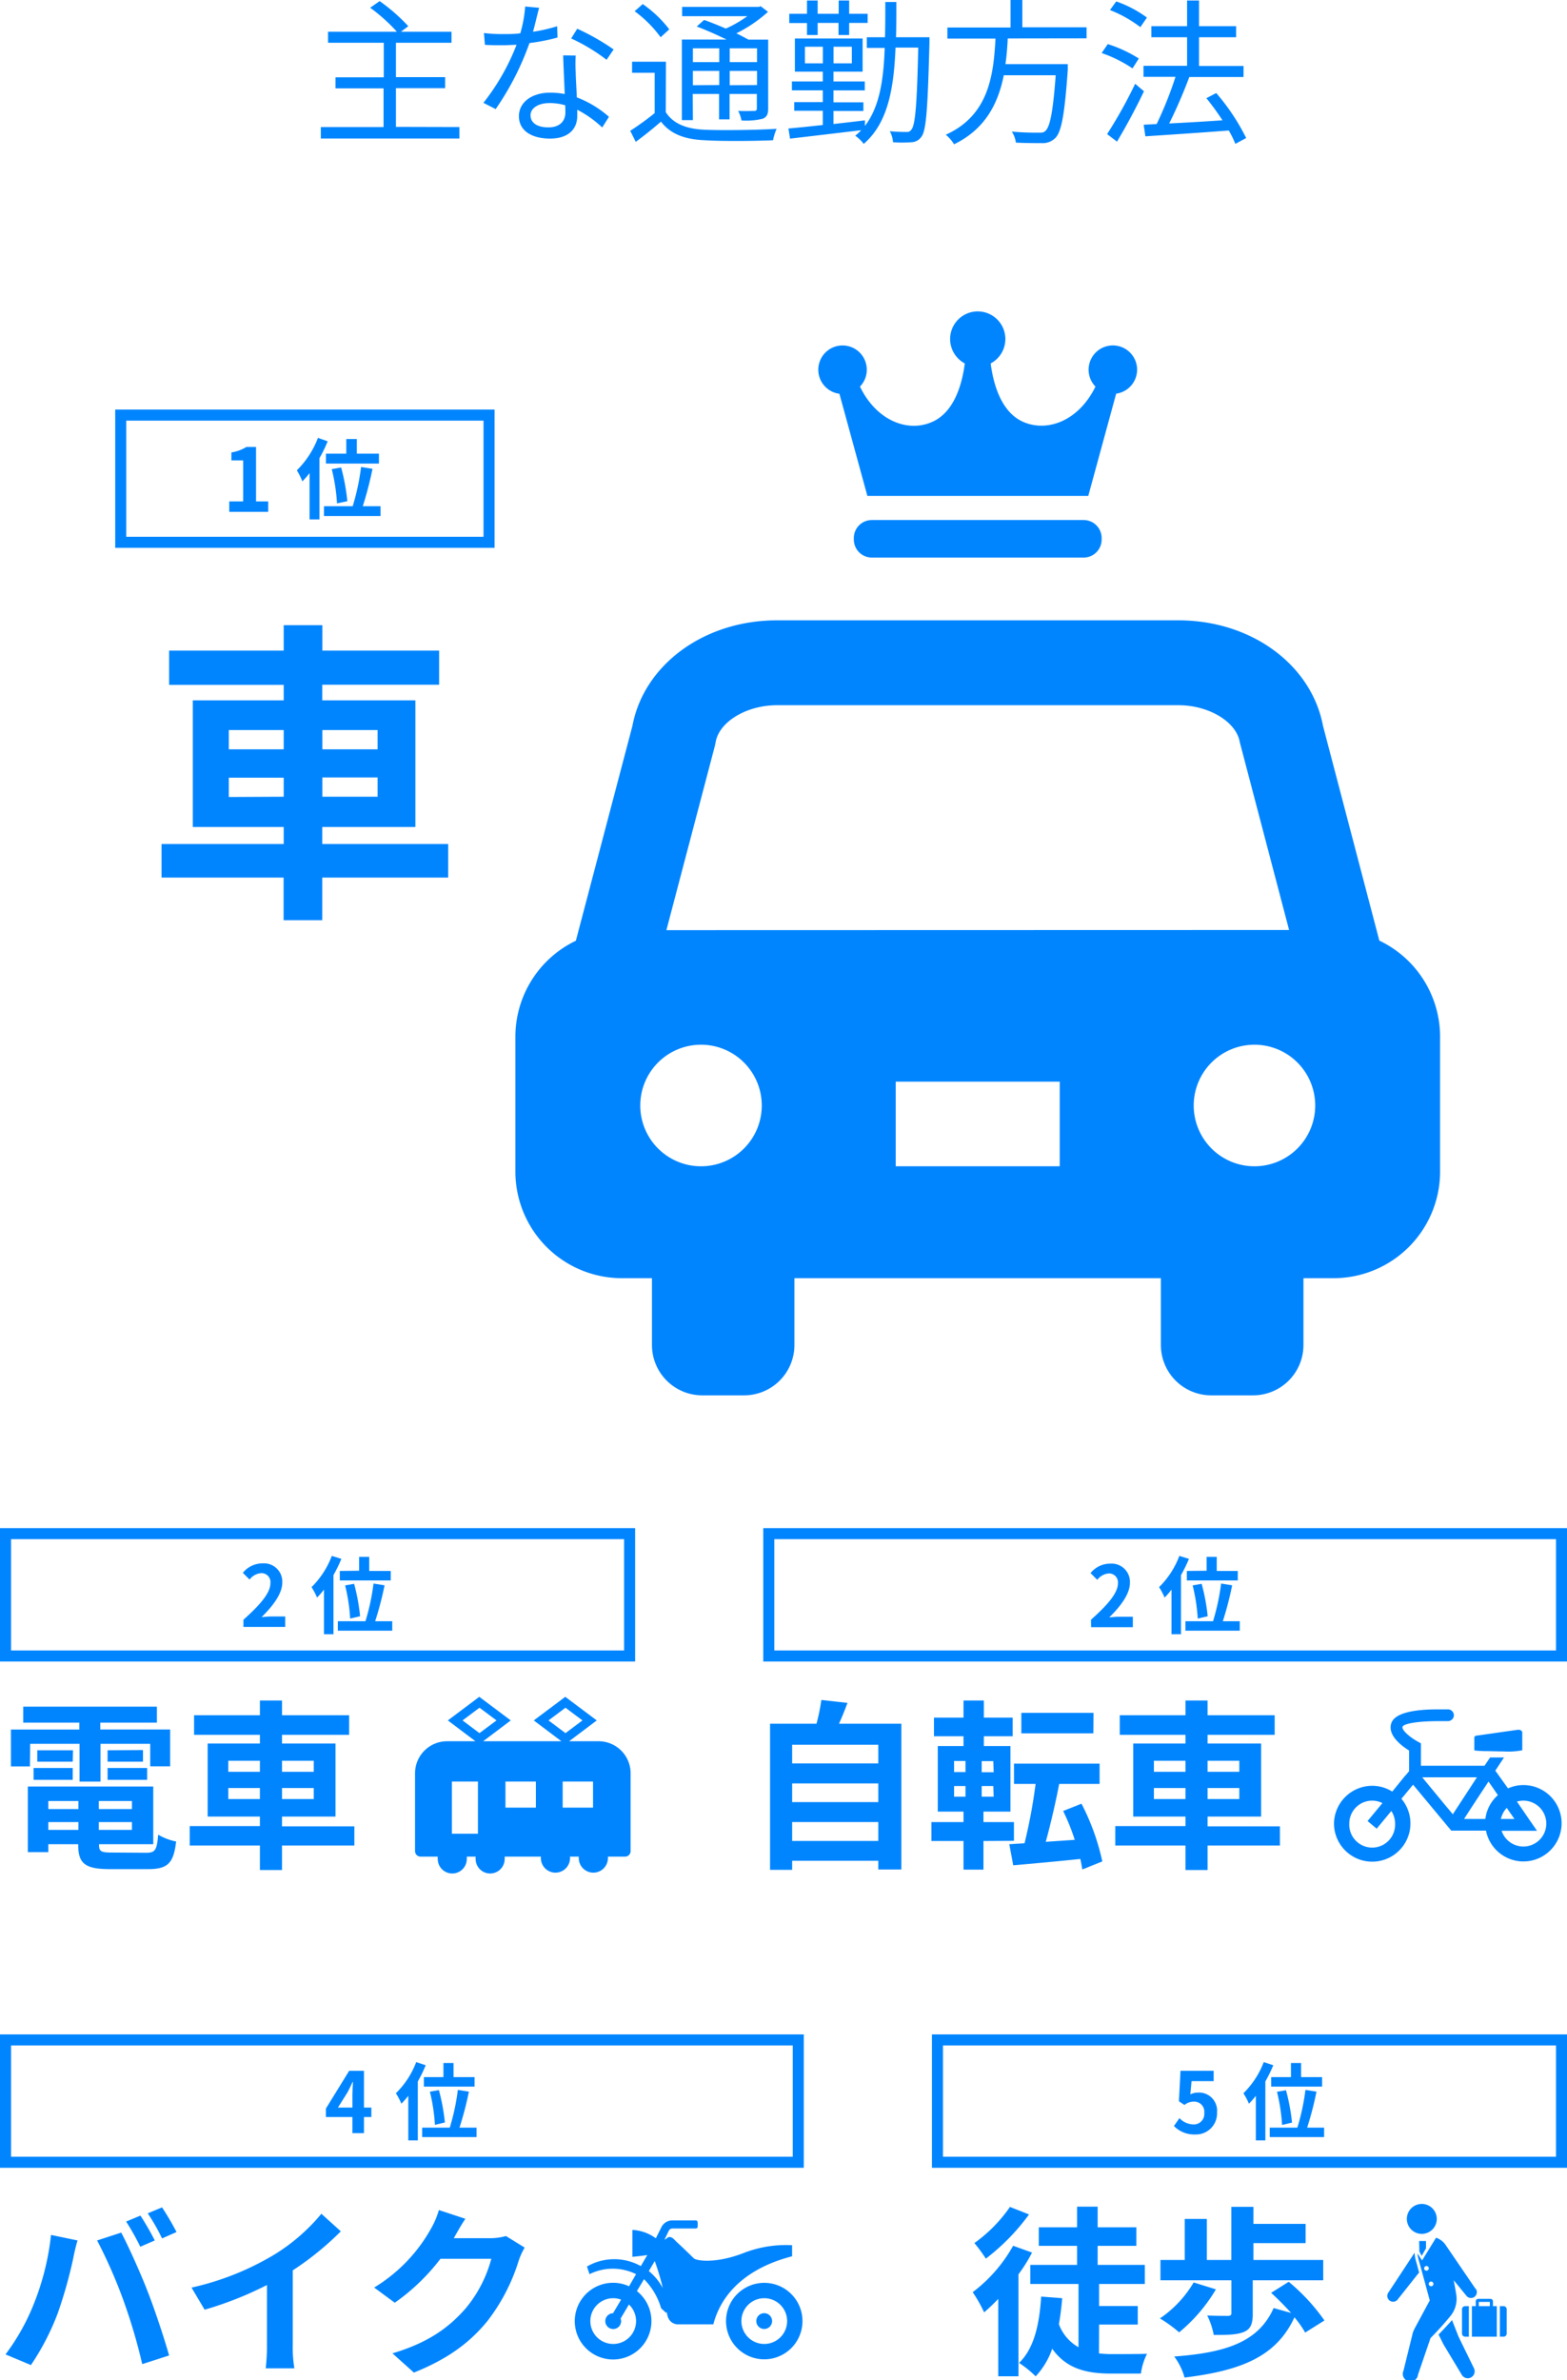 <svg id="レイヤー_1" data-name="レイヤー 1" xmlns="http://www.w3.org/2000/svg" viewBox="0 0 283.73 430.75"><defs><style>.cls-1{fill:#0085ff;}.cls-2{fill:none;stroke:#0085ff;stroke-miterlimit:10;stroke-width:2px;}</style></defs><path class="cls-1" d="M362.43,106.25v2.08H337.34v-2.08H348.7v-7H340v-2h8.74V91H338.65V89h12.46a31.55,31.55,0,0,0-4.83-4.34l1.71-1.2A33.36,33.36,0,0,1,353.18,88l-1.33,1H361V91H350.94v6.22h8.91v2h-8.91v7Z" transform="translate(-279.25 -83.26)"/><path class="cls-1" d="M380.2,90.05a34.78,34.78,0,0,1-5.08,1A50.67,50.67,0,0,1,369,103l-2.22-1.13a40.4,40.4,0,0,0,6-10.5c-.82,0-1.65.08-2.47.08-1.05,0-2.21,0-3.26-.08l-.17-2.13a26.84,26.84,0,0,0,3.46.19c1,0,2,0,3.12-.14a23,23,0,0,0,.88-4.85l2.53.23c-.29,1-.66,2.72-1.11,4.34a29.8,29.8,0,0,0,4.37-1Zm3.29,3.26a25.93,25.93,0,0,0,0,3c0,1,.14,2.86.2,4.57a19,19,0,0,1,5.82,3.52l-1.22,1.93a19.67,19.67,0,0,0-4.52-3.21c0,.43,0,.82,0,1.13,0,2.25-1.47,4.09-4.94,4.09-3.09,0-5.62-1.28-5.62-4.06,0-2.58,2.44-4.25,5.62-4.25a13.31,13.31,0,0,1,2.67.25c-.08-2.3-.23-5-.28-7Zm-1.9,9a10.1,10.1,0,0,0-2.84-.4c-2.07,0-3.44.94-3.44,2.21s1.05,2.19,3.24,2.19,3.07-1.28,3.07-2.67C381.62,103.27,381.62,102.82,381.59,102.31Zm7.49-8.23a33.47,33.47,0,0,0-6.41-3.86l1.1-1.76a42,42,0,0,1,6.59,3.75Z" transform="translate(-279.25 -83.26)"/><path class="cls-1" d="M399.8,103.56c1.37,2.13,3.81,3.06,7.13,3.18,3.09.14,9.56.05,12.94-.17a9.86,9.86,0,0,0-.65,2.07c-3.15.14-9.17.2-12.29,0-3.72-.14-6.28-1.13-8-3.37-1.44,1.25-2.95,2.47-4.57,3.66l-1-2a50.1,50.1,0,0,0,4.43-3.2v-7.3h-4.09v-2h6.13ZM398.87,90a21.82,21.82,0,0,0-4.71-4.71L395.63,84a21.37,21.37,0,0,1,4.8,4.57Zm5.84,15h-2V90.42h8.09c-1.68-.83-3.69-1.73-5.4-2.36l1.34-1.19c1.22.42,2.61,1,3.94,1.56a22,22,0,0,0,3.89-2.24H402.76V84.51h13.85l.39-.11,1.31,1a25.18,25.18,0,0,1-5.73,3.89c.82.4,1.56.8,2.18,1.14h3.58V102.9c0,1-.23,1.54-1,1.85a12.64,12.64,0,0,1-3.83.31,6.25,6.25,0,0,0-.6-1.73c1.34.06,2.56,0,2.9,0s.48-.11.48-.48v-2.59h-4.94v4.6h-1.9v-4.6h-4.77Zm0-13v2.5h4.77V92Zm4.77,6.65V96.09h-4.77v2.59ZM416.32,92h-4.94v2.5h4.94Zm0,6.65V96.09h-4.94v2.59Z" transform="translate(-279.25 -83.26)"/><path class="cls-1" d="M447.54,91c-.31,11.9-.57,15.84-1.45,17a2.27,2.27,0,0,1-1.85,1,22.26,22.26,0,0,1-3.29,0,4.93,4.93,0,0,0-.59-2,28.12,28.12,0,0,0,3,.14.93.93,0,0,0,.93-.45c.68-.83,1-4.52,1.22-14.82h-4.11c-.31,7.58-1.42,13.68-5.76,17.43a6.77,6.77,0,0,0-1.54-1.48,8.69,8.69,0,0,0,1.08-1c-4.68.57-9.51,1.13-12.88,1.53l-.29-1.84c1.71-.14,3.86-.37,6.22-.63v-2.58h-5.17v-1.56h5.17V99.61h-5.59V98h5.59V96.23h-5.05v-6h12.26v6h-5.28V98h5.67v1.62h-5.67v2.16h5.42v1.56h-5.42v2.36c1.84-.2,3.8-.43,5.7-.66l0,1c2.61-3.38,3.38-8.23,3.58-14.11h-3.24V90h3.29c.06-2,.06-4.17.06-6.38h2c0,2.21,0,4.34-.06,6.38h6.05Zm-22.17-3.57h-3.21V85.76h3.21V83.35h1.93v2.41h3.81V83.35H433v2.41h3.35v1.65H433v2.18h-1.92V87.41H427.3v2.18h-1.93Zm2.87,7.29v-3H425v3Zm5.25-3h-3.32v3h3.32Z" transform="translate(-279.25 -83.26)"/><path class="cls-1" d="M461.72,90.22c-.08,1.53-.19,3.09-.42,4.65h11.29s0,.68,0,1c-.57,8.09-1.14,11.21-2.24,12.35a3.21,3.21,0,0,1-2.42.94c-1,0-2.84,0-4.74-.09a4.73,4.73,0,0,0-.74-2c2,.2,4,.2,4.75.2s1,0,1.33-.32c.85-.73,1.39-3.51,1.87-10.07H461c-1,5-3.27,9.71-9,12.49a7,7,0,0,0-1.5-1.73c7.83-3.52,8.65-10.87,9-17.4h-8.71v-2h11.44V83.26h2.13V88.2h11.63v2Z" transform="translate(-279.25 -83.26)"/><path class="cls-1" d="M484.31,95.64a23.66,23.66,0,0,0-5.59-2.78l1.11-1.62a23.87,23.87,0,0,1,5.62,2.61Zm2.07,4.14c-1.42,3-3.29,6.47-4.88,9.11l-1.79-1.36a83.69,83.69,0,0,0,5.08-9.11Zm-.65-11.61a22.92,22.92,0,0,0-5.5-3.09l1.13-1.56a20.82,20.82,0,0,1,5.56,2.92Zm17.2,21.12a18.32,18.32,0,0,0-1.19-2.41c-5.48.42-11.18.79-15.1,1.05l-.31-2.1,2.35-.12a66.66,66.66,0,0,0,3.41-8.54H486.3v-2h7.89V90h-6.47V88h6.47V83.35h2.16V88h6.72v2h-6.72v5.2h8.06v2h-9.82c-1,2.7-2.39,5.93-3.64,8.4,2.93-.14,6.3-.34,9.65-.57-.91-1.39-1.93-2.8-2.92-4l1.79-.93a38.79,38.79,0,0,1,5.42,8.14Z" transform="translate(-279.25 -83.26)"/><path class="cls-1" d="M529,253.48l-10.2-38.86c-2.09-11.09-13-19.1-26.17-19.1H419.92c-13.14,0-24.07,8-26.16,19.1L383.52,253.5a19.27,19.27,0,0,0-10.95,17.32v24.51a19.29,19.29,0,0,0,19.23,19.24h5.5v12.1a9.1,9.1,0,0,0,9.09,9.1H414a9.1,9.1,0,0,0,9.09-9.1v-12.1h66.36v12.1a9.1,9.1,0,0,0,9.1,9.1h7.61a9.11,9.11,0,0,0,9.1-9.1v-12.1h5.49A19.3,19.3,0,0,0,540,295.33V270.82A19.29,19.29,0,0,0,529,253.48ZM406.18,294.32a11,11,0,1,1,11-11A11,11,0,0,1,406.18,294.32Zm64.95,0h-29.7V279h29.7Zm-71.22-42.73,8.78-33.35.14-.68c.63-3.68,5.6-6.68,11.09-6.68h72.72c5.49,0,10.47,3,11.09,6.68l8.93,34Zm106.48,42.73a11,11,0,1,1,11-11A11,11,0,0,1,506.39,294.32Z" transform="translate(-279.25 -83.26)"/><path class="cls-1" d="M485.14,150.17a4.39,4.39,0,1,0-7.54,3.05c-3,6.17-8.68,8.33-13.1,6.38-3.93-1.74-5.38-6.72-5.87-10.57a5,5,0,1,0-4.69,0c-.49,3.85-1.95,8.83-5.88,10.57-4.42,2-10.12-.21-13.1-6.38a4.39,4.39,0,1,0-3.72,1.3L436.3,173h40l5.05-18.5A4.39,4.39,0,0,0,485.14,150.17Z" transform="translate(-279.25 -83.26)"/><path class="cls-1" d="M478.72,180.9a3.26,3.26,0,0,1-3.27,3.26H437.11a3.26,3.26,0,0,1-3.26-3.26v-.27a3.26,3.26,0,0,1,3.26-3.26h38.34a3.26,3.26,0,0,1,3.27,3.26Z" transform="translate(-279.25 -83.26)"/><path class="cls-1" d="M360.4,242.07H337.6v7.72h-7v-7.72H308.5V236h22.12v-3.08H314.16V210h16.46V207.2H309.87V201h20.75V196.4h7V201h21.14v6.17H337.6V210h16.86v22.92H337.6V236h22.8Zm-39.72-23.21h9.94v-3.48h-9.94Zm9.94,8.58V224h-9.94v3.49Zm7-12.06v3.48h10v-3.48Zm10,8.57h-10v3.49h10Z" transform="translate(-279.25 -83.26)"/><rect class="cls-2" x="21.86" y="75.12" width="66.69" height="23.02"/><path class="cls-1" d="M320.76,174h2.52v-7.42h-2.13v-1.44a7.57,7.57,0,0,0,2.73-1h1.73V174h2.2v1.89h-7.05Z" transform="translate(-279.25 -83.26)"/><path class="cls-1" d="M338.58,163.12a25.33,25.33,0,0,1-1.49,3.06v11.08H335.3v-8.38a17.79,17.79,0,0,1-1.3,1.49,14.05,14.05,0,0,0-1-2,16.42,16.42,0,0,0,3.82-5.87Zm9.57,11.75v1.77H337.91v-1.77h5.2a41.65,41.65,0,0,0,1.52-7.1l2.07.33a66.18,66.18,0,0,1-1.76,6.77Zm-6.2-9.51v-2.65h1.91v2.65h4v1.79h-9.59v-1.79Zm-1.68,9a33.52,33.52,0,0,0-.95-6.2l1.7-.3a37.44,37.44,0,0,1,1.12,6.1Z" transform="translate(-279.25 -83.26)"/><path class="cls-1" d="M284.67,402.92h-3.44v-6.67h12.38V395H283.46v-2.89h24.2V395H297.41v1.24h12.65v6.67h-3.61v-4.07h-9v6.83h-3.8v-6.83h-8.94Zm21.05,15.63c1.64,0,1.94-.49,2.17-3.28a10.06,10.06,0,0,0,3.25,1.24c-.46,3.94-1.51,5-5.09,5h-6.89c-4.5,0-5.75-1-5.75-4.4V417H288v1.44h-3.71V406.56H307V417h-9.82v.1c0,1.21.36,1.41,2.37,1.41Zm-20.39-15.34h7.09v2.14h-7.09Zm7.09-1.14H286V400h6.47ZM288,409.19v1.45h5.45v-1.45Zm5.45,5.22V413H288v1.41Zm9.69-5.22h-6v1.45h6Zm0,5.22V413h-6v1.41Zm2-14.45v2.11h-6.41V400Zm-6.41,3.25h7.16v2.14h-7.16Z" transform="translate(-279.25 -83.26)"/><path class="cls-1" d="M343.41,417.24h-13.1v4.43h-4v-4.43H313.6v-3.52h12.71V412h-9.46V398.78h9.46v-1.57H314.39v-3.55h11.92V391h4v2.66h12.15v3.55H330.31v1.57H340V412h-9.69v1.77h13.1ZM320.59,403.9h5.72v-2h-5.72Zm5.72,4.93v-2h-5.72v2Zm4-6.93v2h5.75v-2Zm5.75,4.93h-5.75v2h5.75Z" transform="translate(-279.25 -83.26)"/><rect class="cls-2" x="1" y="277.54" width="113" height="22.14"/><path class="cls-1" d="M323.33,376.38c3.06-2.74,4.88-4.86,4.88-6.6a1.62,1.62,0,0,0-1.7-1.83,2.9,2.9,0,0,0-2.07,1.16l-1.22-1.22a4.57,4.57,0,0,1,3.58-1.71,3.31,3.31,0,0,1,3.56,3.48c0,2-1.7,4.24-3.75,6.25.56-.06,1.31-.12,1.82-.12h2.46v1.89h-7.56Z" transform="translate(-279.25 -83.26)"/><path class="cls-1" d="M341.06,365.36a25.61,25.61,0,0,1-1.43,2.94V379h-1.72v-8.07a16.8,16.8,0,0,1-1.25,1.44,12.46,12.46,0,0,0-1-1.89,15.81,15.81,0,0,0,3.67-5.65Zm9.21,11.29v1.71h-9.85v-1.71h5a39.55,39.55,0,0,0,1.46-6.82l2,.32a59.2,59.2,0,0,1-1.7,6.5Zm-6-9.14V365h1.83v2.55H350v1.72h-9.22v-1.72Zm-1.62,8.66a32.33,32.33,0,0,0-.91-6l1.63-.29a36.21,36.21,0,0,1,1.08,5.87Z" transform="translate(-279.25 -83.26)"/><path class="cls-1" d="M387.45,398.37H382.3l5-3.77-5.7-4.27-5.7,4.27,5,3.77H366.73l5-3.77-5.7-4.27-5.69,4.27,5,3.77h-5.15a5.8,5.8,0,0,0-5.79,5.8v14.08a1,1,0,0,0,1,1h3.11a2.85,2.85,0,0,0,0,.42,2.63,2.63,0,0,0,5.26,0,2.85,2.85,0,0,0,0-.42h1.6a2.85,2.85,0,0,0,0,.42,2.63,2.63,0,1,0,5.26,0,2.85,2.85,0,0,0,0-.42h6.56a2.85,2.85,0,0,0,0,.42,2.64,2.64,0,0,0,5.27,0,2.85,2.85,0,0,0,0-.42h1.59a2.85,2.85,0,0,0,0,.42,2.64,2.64,0,0,0,5.27,0,2.85,2.85,0,0,0,0-.42h3.11a1,1,0,0,0,1-1V404.17A5.8,5.8,0,0,0,387.45,398.37ZM365.79,415.1h-4.72v-9.44h4.72Zm.27-18.2L363,394.6l3.07-2.3,3.08,2.3Zm10.22,13.48h-5.51v-4.72h5.51Zm2.29-15.78,3.07-2.3,3.07,2.3-3.07,2.3Zm8.06,15.78h-5.5v-4.72h5.5Z" transform="translate(-279.25 -83.26)"/><rect class="cls-2" x="139.2" y="277.54" width="143.54" height="22.14"/><path class="cls-1" d="M476.79,376.38c3.07-2.74,4.88-4.86,4.88-6.6A1.62,1.62,0,0,0,480,368a2.9,2.9,0,0,0-2.07,1.16l-1.22-1.22a4.55,4.55,0,0,1,3.58-1.71,3.31,3.31,0,0,1,3.55,3.48c0,2-1.69,4.24-3.75,6.25.56-.06,1.31-.12,1.83-.12h2.45v1.89h-7.56Z" transform="translate(-279.25 -83.26)"/><path class="cls-1" d="M494.53,365.36a25.7,25.7,0,0,1-1.44,2.94V379h-1.72v-8.07a13.9,13.9,0,0,1-1.25,1.44,12.46,12.46,0,0,0-1-1.89,15.68,15.68,0,0,0,3.67-5.65Zm9.2,11.29v1.71h-9.84v-1.71h5a40.51,40.51,0,0,0,1.46-6.82l2,.32a59.28,59.28,0,0,1-1.69,6.5Zm-6-9.14V365h1.83v2.55h3.81v1.72h-9.22v-1.72Zm-1.61,8.66a33.3,33.3,0,0,0-.92-6l1.63-.29a36.32,36.32,0,0,1,1.09,5.87Z" transform="translate(-279.25 -83.26)"/><path class="cls-1" d="M442.45,395.2v26.37h-4.17V420h-15.6v1.64h-4V395.2h8.41a36.52,36.52,0,0,0,.88-4.3l4.73.53c-.49,1.31-1,2.59-1.54,3.77ZM422.68,399v3.38h15.6V399Zm0,7v3.38h15.6v-3.38Zm15.6,10.41v-3.42h-15.6v3.42Z" transform="translate(-279.25 -83.26)"/><path class="cls-1" d="M457.32,416.42v5.18h-3.61v-5.18H447.9V413h5.81V411.1h-4.66V399.24h4.66v-1.77h-5.35v-3.38h5.35V391h3.68v3.09h5.22v3.38h-5.22v1.77h4.82V411.1h-4.89V413h5.52v3.39ZM452,403.94h2.07v-2H452Zm0,4.46h2.07v-1.93H452Zm7.1-6.43H457v2h2.17Zm0,4.5H457v1.93h2.17Zm16.12,15.1c-.1-.59-.2-1.21-.36-1.9-4.37.46-8.77.85-12.15,1.15L462,417l2.76-.17a96.63,96.63,0,0,0,2-10.74h-3.91v-3.67h15.5v3.67h-7.32c-.69,3.62-1.61,7.49-2.43,10.48l5.25-.36a38.39,38.39,0,0,0-2.1-5.22l3.32-1.32a41.73,41.73,0,0,1,3.77,10.45Zm2-24.63H464.18v-3.71h13.07Z" transform="translate(-279.25 -83.26)"/><path class="cls-1" d="M511,417.24H497.9v4.43h-4v-4.43H481.19v-3.52H493.9V412h-9.46V398.78h9.46v-1.57H482v-3.55H493.9V391h4v2.66h12.15v3.55H497.9v1.57h9.69V412H497.9v1.77H511ZM488.18,403.9h5.72v-2h-5.72Zm5.72,4.93v-2h-5.72v2Zm4-6.93v2h5.75v-2Zm5.75,4.93H497.9v2h5.75Z" transform="translate(-279.25 -83.26)"/><path class="cls-1" d="M520.79,413.26A6.92,6.92,0,1,0,533,408.78l2.11-2.55,1.09,1.31,5.82,7h6.29a6.91,6.91,0,1,0,6.78-8.24,6.77,6.77,0,0,0-2.79.6L550,403.69l1.57-2.38h-.52l-2,0-1,1.49H536.53v-4.05l-.57-.32c-1.41-.76-3-2.13-2.75-2.7s2.83-1,6.48-1l1.68,0h0a1.1,1.1,0,0,0,1.13-1,1.09,1.09,0,0,0-1-1.13c-.67,0-1.34,0-2,0-3.38,0-7.57.42-8.31,2.45-.82,2.26,2,4.26,3.2,5v3.73l-.62.75-.1.08-2.33,2.87a6.81,6.81,0,0,0-3.62-1.05A6.93,6.93,0,0,0,520.79,413.26Zm2.77,0a4.14,4.14,0,0,1,6-3.7l-.48.58-2.21,2.67,1.65,1.38,2.65-3.2a4.08,4.08,0,0,1,.68,2.27,4.15,4.15,0,1,1-8.29,0Zm29-.83H551c0-.08,0-.15.07-.23a4.24,4.24,0,0,1,1-1.77l1.39,2Zm1.51-3.19a4.7,4.7,0,0,1,1-.12,4.15,4.15,0,1,1-3.93,5.45h6.41l-1.34-1.93-2.3-3.36Zm-8.17.78,2.87-4.36,1.7,2.46a6.82,6.82,0,0,0-2.27,4.31h-3.86Zm-4.86.05-4.27-5.17h9.9l-4.36,6.68Z" transform="translate(-279.25 -83.26)"/><path class="cls-1" d="M554.88,400v-3.2a.45.45,0,0,0,0-.11h0a.68.68,0,0,0-.69-.39l-.18,0-7.52,1.07a.37.37,0,0,0-.29.38V400s0,.09,1.73.15c1,0,2.37.06,3.54.06A13.27,13.27,0,0,0,554.88,400Z" transform="translate(-279.25 -83.26)"/><path class="cls-1" d="M466.12,490.9a28.19,28.19,0,0,1-2.46,3.94v18.45H460v-14c-.86.89-1.71,1.71-2.56,2.43a25.31,25.31,0,0,0-2.07-3.65,26.94,26.94,0,0,0,7.32-8.4Zm-.55-6.9a38.46,38.46,0,0,1-7.82,8,28,28,0,0,0-2.07-2.82,26.58,26.58,0,0,0,6.44-6.54Zm12.67,25.15a20.51,20.51,0,0,0,2.5.13c1.05,0,4.79,0,6.2-.06a11.15,11.15,0,0,0-1.11,3.58h-5.42c-4.53,0-8.11-.92-10.64-4.5a13.9,13.9,0,0,1-3,5,19.1,19.1,0,0,0-3-2.43c2.7-2.59,3.68-6.93,4-12l3.81.29c-.14,1.67-.33,3.22-.6,4.7a7.92,7.92,0,0,0,3.55,4.17V496.58H465.8v-3.45h8.47v-3.45h-6.93v-3.35h6.93v-3.74H478v3.74h7v3.35h-7v3.45h8.54v3.45h-8.28v4h7v3.35h-7Z" transform="translate(-279.25 -83.26)"/><path class="cls-1" d="M499.41,497.56a29.72,29.72,0,0,1-6.66,7.78,24.1,24.1,0,0,0-3.48-2.52,20.43,20.43,0,0,0,6.11-6.51Zm2.8-1.64H489.37v-3.68h4.4v-7.42h4v7.42h4.43v-9.62h4v3.09h9.45v3.48h-9.45v3.05h12.64v3.68H506.08V502c0,1.77-.36,2.76-1.64,3.28s-3.05.53-5.42.53a13.9,13.9,0,0,0-1.18-3.52c1.44.07,3.25.07,3.71.07s.66-.13.66-.46Zm13.36,9.46a18,18,0,0,0-1.94-2.76c-3.28,7.12-9.68,9.65-19.9,10.9a11.29,11.29,0,0,0-1.87-3.81c9.39-.69,15.27-2.63,18-8.77l3.16.89a47.82,47.82,0,0,0-3.61-3.64l3.18-2a35.3,35.3,0,0,1,6.47,7Z" transform="translate(-279.25 -83.26)"/><rect class="cls-2" x="169.74" y="369.16" width="113" height="22.14"/><path class="cls-1" d="M491.81,468l1-1.43a3.54,3.54,0,0,0,2.49,1.14,1.89,1.89,0,0,0,2-2.07,1.82,1.82,0,0,0-1.9-2.05,2.67,2.67,0,0,0-1.69.6l-1-.67L493,458h6v1.88H495l-.22,2.39a3,3,0,0,1,1.36-.32,3.27,3.27,0,0,1,3.47,3.58,3.81,3.81,0,0,1-3.94,4A5.11,5.11,0,0,1,491.81,468Z" transform="translate(-279.25 -83.26)"/><path class="cls-1" d="M509.8,457a25.7,25.7,0,0,1-1.44,2.94v10.66h-1.72v-8.07a13.76,13.76,0,0,1-1.25,1.43,12.47,12.47,0,0,0-1-1.89,15.7,15.7,0,0,0,3.68-5.64Zm9.2,11.29V470h-9.84v-1.71h5a40.41,40.41,0,0,0,1.46-6.83l2,.32a59.49,59.49,0,0,1-1.69,6.51Zm-6-9.14v-2.55h1.83v2.55h3.81v1.72h-9.22v-1.72Zm-1.61,8.66a33.3,33.3,0,0,0-.92-6l1.63-.29a36.42,36.42,0,0,1,1.09,5.86Z" transform="translate(-279.25 -83.26)"/><path class="cls-1" d="M539.4,484.81a2.71,2.71,0,1,1-2.71-2.71A2.71,2.71,0,0,1,539.4,484.81Z" transform="translate(-279.25 -83.26)"/><path class="cls-1" d="M545.76,506.12h4.51V500.6h-.7v-.87a.45.45,0,0,0-.45-.45h-2.21a.45.45,0,0,0-.45.45v.87h-.7Zm1.25-6.29h2v.77h-2Z" transform="translate(-279.25 -83.26)"/><path class="cls-1" d="M545.21,500.6h-.69a.56.56,0,0,0-.55.56v4.4a.56.56,0,0,0,.55.56h.69Z" transform="translate(-279.25 -83.26)"/><path class="cls-1" d="M551.51,500.6h-.69v5.52h.69a.56.56,0,0,0,.55-.56v-4.4A.56.56,0,0,0,551.51,500.6Z" transform="translate(-279.25 -83.26)"/><path class="cls-1" d="M546.11,511.79l-2.77-5.67-1.18-3c-.48.58-2.33,2.52-2.43,2.62l.79,1.59a.38.38,0,0,0,.06.13l3.33,5.53a1.25,1.25,0,1,0,2.2-1.19Z" transform="translate(-279.25 -83.26)"/><path class="cls-1" d="M536.2,494.52c-.2-.79-.4-1.53-.57-2.11a6.64,6.64,0,0,1-.25-1.48l-1.74,2.65-3,4.55a1.05,1.05,0,1,0,1.71,1.23l3.38-4.27Z" transform="translate(-279.25 -83.26)"/><path class="cls-1" d="M546.45,497.51l-3.07-4.5-2.3-3.37a3.44,3.44,0,0,0-1.81-1.43l-2.53,4.12-.83-1.28a5.44,5.44,0,0,0,.22,1.22c.67,2.33,2,7.29,2,7.29l-2.6,4.83a6.66,6.66,0,0,0-.46,1l-1.7,6.9A1.38,1.38,0,1,0,536,513l2.27-6.63a54.45,54.45,0,0,0,3.72-4.13,4.93,4.93,0,0,0,.92-3.86c-.08-.48-.25-1.4-.44-2.47l2.33,2.85a1.06,1.06,0,0,0,1.69-1.27Zm-8.85-3.34a.42.42,0,1,1,0-.83.42.42,0,0,1,0,.83Zm.77,2.82a.42.42,0,1,1,.42-.42A.42.42,0,0,1,538.37,497Z" transform="translate(-279.25 -83.26)"/><polygon class="cls-1" points="258.2 405.55 258.2 406.86 257.42 408.24 257 407.46 256.96 405.55 258.2 405.55"/><rect class="cls-2" x="1" y="369.16" width="143.54" height="22.14"/><path class="cls-1" d="M346.49,466.37h-1.34v2.92h-2.09v-2.92h-4.8v-1.53l4.21-6.83h2.68v6.65h1.34Zm-3.43-1.71v-2.3c0-.66.06-1.68.1-2.33h-.07c-.27.59-.57,1.22-.89,1.83l-1.76,2.8Z" transform="translate(-279.25 -83.26)"/><path class="cls-1" d="M356.33,457a25.61,25.61,0,0,1-1.43,2.94v10.66h-1.72v-8.07a16.61,16.61,0,0,1-1.25,1.43,12.55,12.55,0,0,0-1-1.89,15.57,15.57,0,0,0,3.68-5.64Zm9.21,11.29V470h-9.85v-1.71h5a40.41,40.41,0,0,0,1.46-6.83l2,.32a59.4,59.4,0,0,1-1.7,6.51Zm-6-9.14v-2.55h1.83v2.55h3.81v1.72H356v-1.72ZM358,467.79a33.21,33.21,0,0,0-.91-6l1.63-.29a36.3,36.3,0,0,1,1.08,5.86Z" transform="translate(-279.25 -83.26)"/><path class="cls-1" d="M288.49,487.71l4.8,1c-.3.95-.66,2.56-.79,3.28a83,83,0,0,1-2.79,9.88,45.34,45.34,0,0,1-4.86,9.39l-4.6-1.93a39.42,39.42,0,0,0,5.12-9.13A47.11,47.11,0,0,0,288.49,487.71Zm8.34,1,4.37-1.42c1.35,2.53,3.61,7.59,4.83,10.77,1.18,3,2.92,8.21,3.84,11.46L305,511.09a99.74,99.74,0,0,0-3.42-11.59A90,90,0,0,0,296.83,488.7Zm10.44,0-2.62,1.14a43.5,43.5,0,0,0-2.56-4.56l2.59-1.08A50.42,50.42,0,0,1,307.27,488.7Zm3.94-1.52-2.62,1.15A35.34,35.34,0,0,0,306,483.8l2.59-1.08A51.18,51.18,0,0,1,311.21,487.18Z" transform="translate(-279.25 -83.26)"/><path class="cls-1" d="M332.26,507.54a22.74,22.74,0,0,0,.29,4.31h-5.19a35.07,35.07,0,0,0,.23-4.31V496.77a63.81,63.81,0,0,1-11.29,4.47l-2.37-4a50.26,50.26,0,0,0,14.94-5.94,34.45,34.45,0,0,0,8.57-7.42l3.52,3.18a53.55,53.55,0,0,1-8.7,7.06Z" transform="translate(-279.25 -83.26)"/><path class="cls-1" d="M374.25,490a12.9,12.9,0,0,0-1.08,2.36,34.33,34.33,0,0,1-5.72,11c-3.12,3.81-7.09,6.79-13.26,9.26l-3.88-3.48c6.73-2,10.38-4.86,13.23-8.11a23.36,23.36,0,0,0,4.67-9H359a37.52,37.52,0,0,1-8.27,7.95L347,497.23a28.93,28.93,0,0,0,10.24-10.57,15.58,15.58,0,0,0,1.48-3.45l4.79,1.58c-.78,1.15-1.6,2.62-2,3.35l-.1.16H368a10.52,10.52,0,0,0,2.86-.39Z" transform="translate(-279.25 -83.26)"/><path class="cls-1" d="M422.67,491.57v-2a21.11,21.11,0,0,0-8.9,1.46c-4.88,1.88-8.42,1.39-8.91.9s-2.72-2.64-3.06-2.92-1.05-1.39-1.81-.7a1.55,1.55,0,0,1-.42.25l.77-1.6a.75.75,0,0,1,.68-.42h4.19c.4,0,.37-.33.37-.73s0-.73-.37-.73H401a2.21,2.21,0,0,0-2,1.24l-1,2a7.85,7.85,0,0,0-4.24-1.52v4.87s1.68-.15,2.69-.32l-1.17,2a9.83,9.83,0,0,0-5.54-1.22,9.67,9.67,0,0,0-4.21,1.3l.46,1.38a9.48,9.48,0,0,1,8.43,0L393.15,497a6.94,6.94,0,1,0,1.42.87l1.29-2.15a12.2,12.2,0,0,1,3.08,5.21c0,.08.94.86.94.94l.12-.25c.12,2.23,1.87,2.27,1.87,2.27h6.54C410.91,494.36,421,492.06,422.67,491.57ZM394.42,503.3a4.14,4.14,0,1,1-4.14-4.14,4,4,0,0,1,1.43.26l-1.46,2.46a1.43,1.43,0,1,0,1.46,1.42,1.39,1.39,0,0,0-.09-.46l1.51-2.54A4.15,4.15,0,0,1,394.42,503.3Zm2.31-9.05,1.07-1.81a41.51,41.51,0,0,1,1.46,4.89A10.07,10.07,0,0,0,396.73,494.25Z" transform="translate(-279.25 -83.26)"/><path class="cls-1" d="M417.63,496.38a6.92,6.92,0,1,0,6.92,6.92A6.92,6.92,0,0,0,417.63,496.38Zm0,11.06a4.14,4.14,0,1,1,4.14-4.14A4.14,4.14,0,0,1,417.63,507.44Z" transform="translate(-279.25 -83.26)"/><path class="cls-1" d="M417.63,501.87a1.43,1.43,0,1,0,1.42,1.43A1.43,1.43,0,0,0,417.63,501.87Z" transform="translate(-279.25 -83.26)"/></svg>